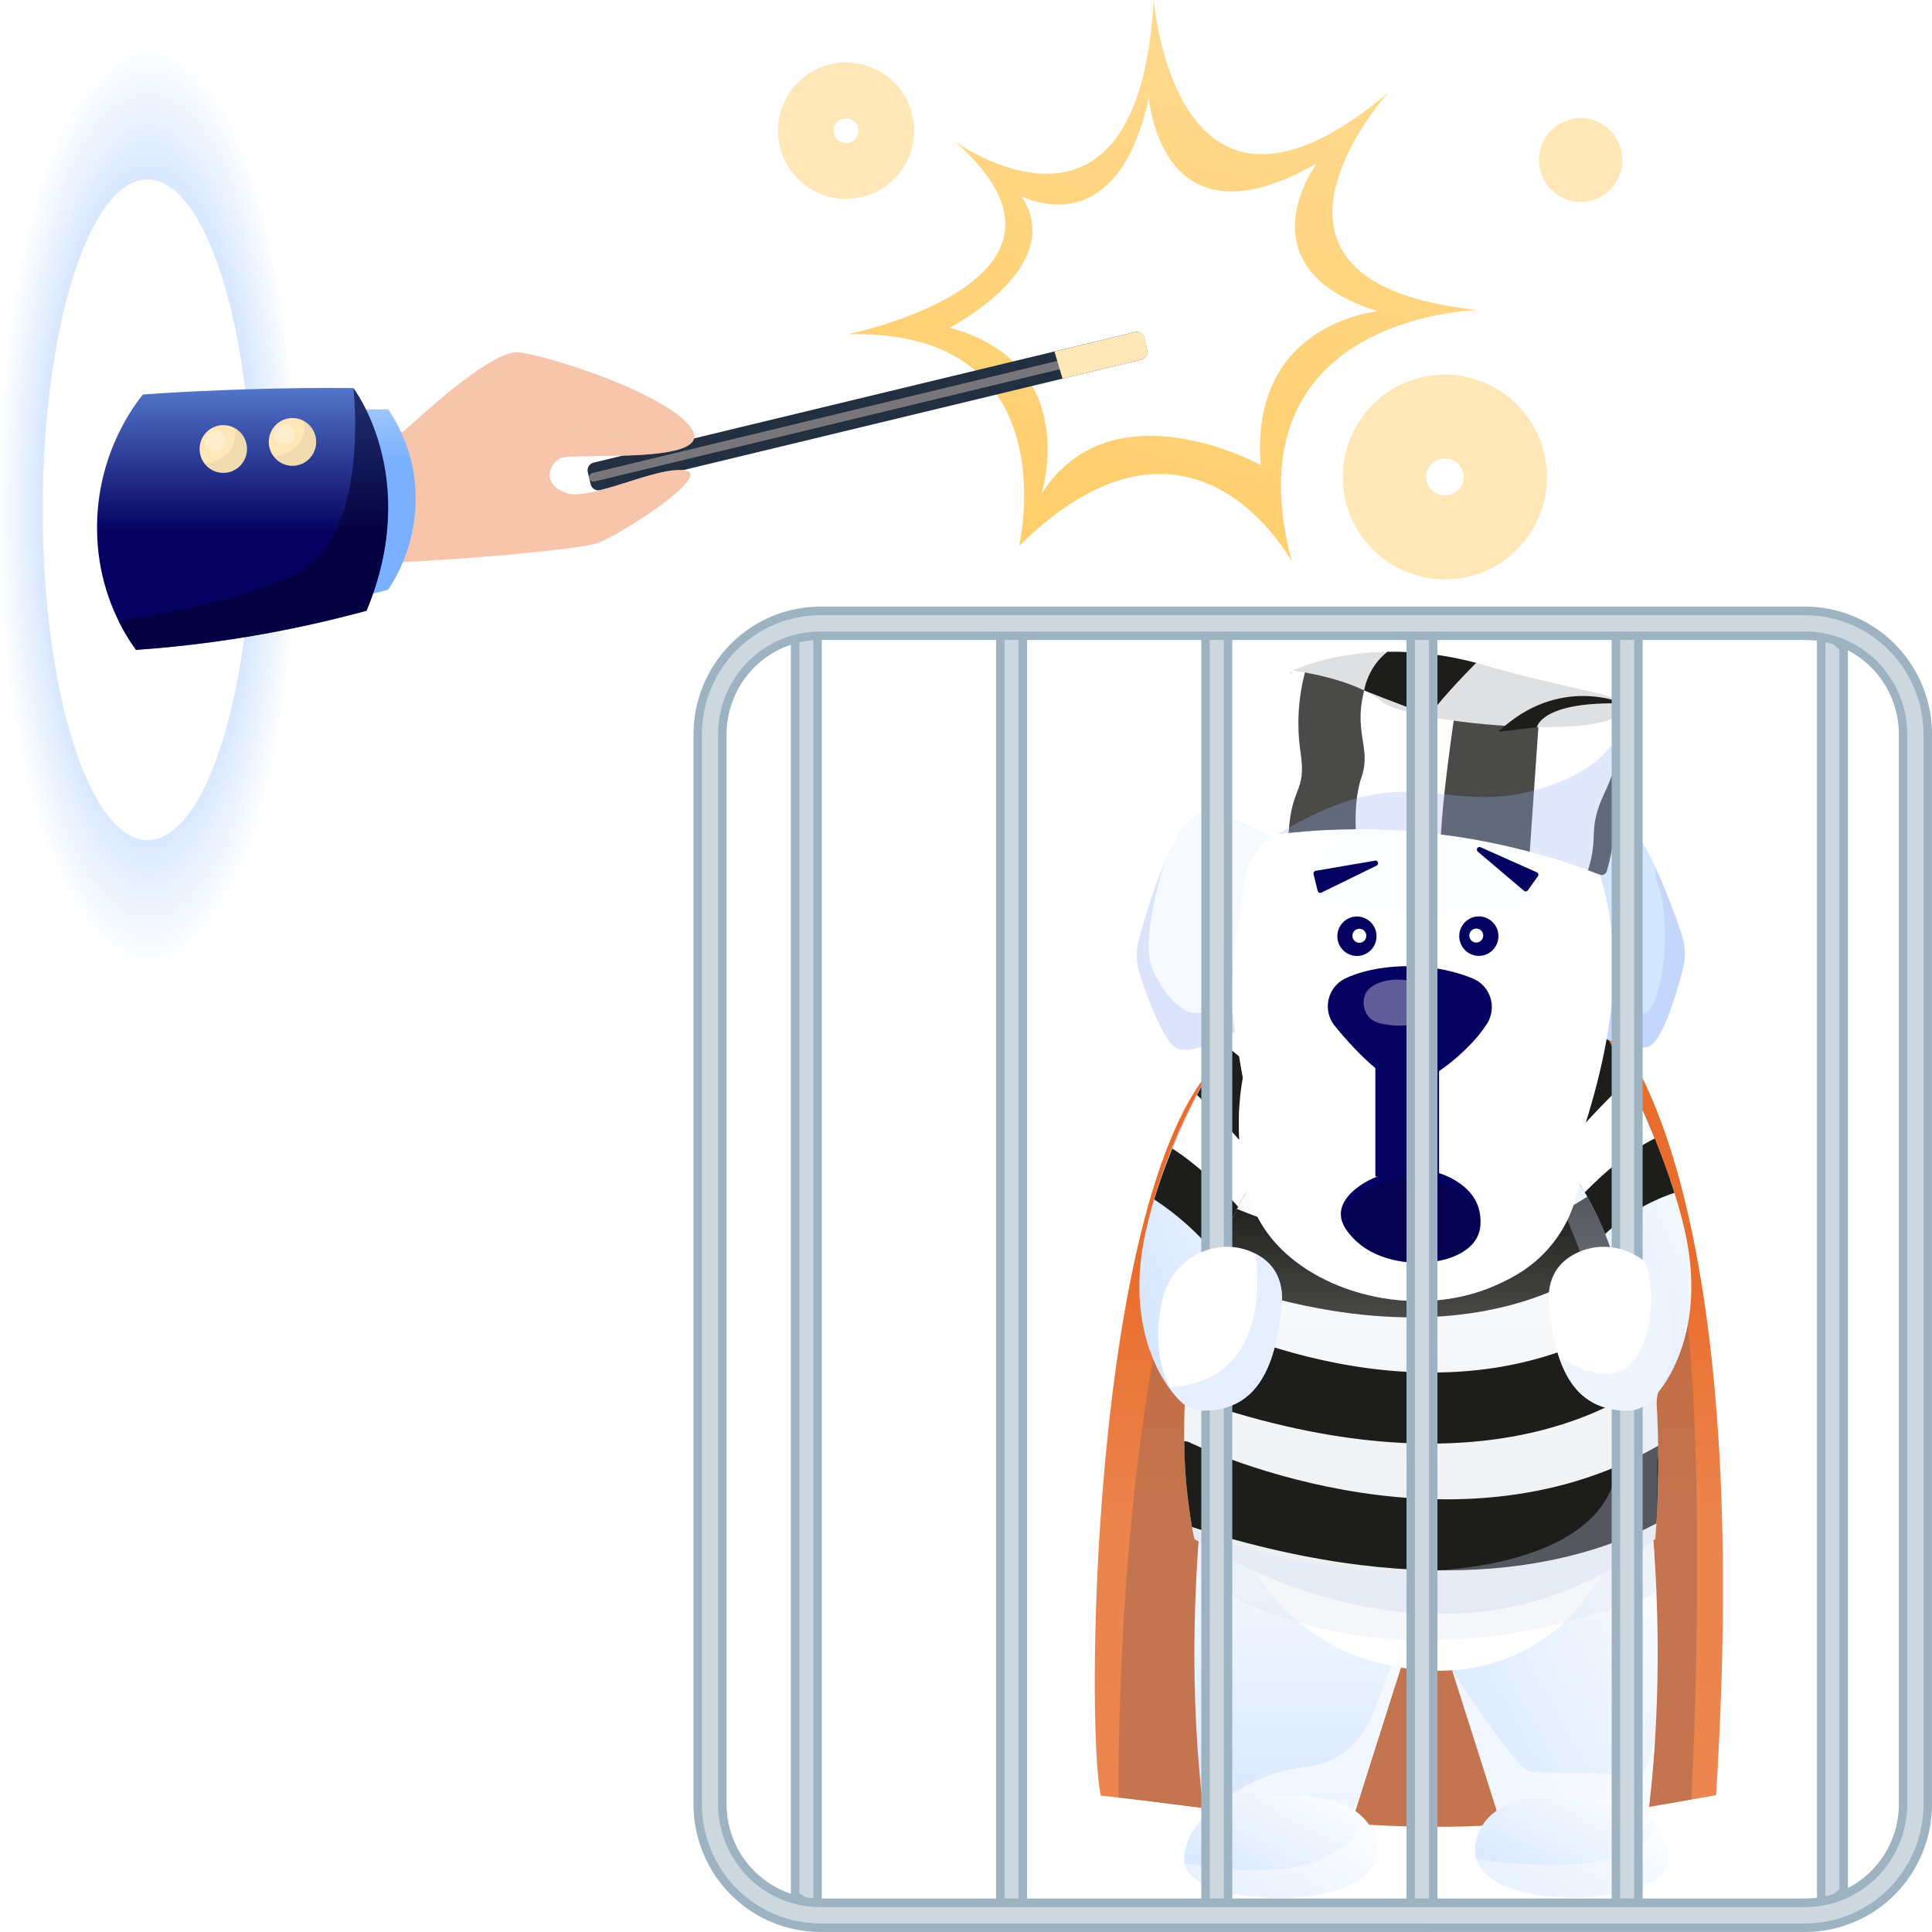 <svg width="192" height="192" viewBox="0 0 192 192" fill="none" xmlns="http://www.w3.org/2000/svg">
<rect x="0" y="0" width="192" height="192" fill="#808080" stroke="none"/>
<g clip-path="url(#clip0)">
<path d="M0 0H192V192H0V0Z" fill="white"/>
<path d="M160.331 102.582C160.331 102.582 174.461 116.398 170.541 178.404C162.975 179.732 157.183 180.852 148.037 181.393C134.54 182.198 119.851 179.533 109.403 178.45C107.78 171.329 108.531 112.901 122.966 103.913C127.359 99.594 136.185 91.038 146.723 92.808C155.62 94.302 160.331 102.582 160.331 102.582Z" fill="url(#paint0_linear)"/>
<g style="mix-blend-mode:multiply" opacity="0.5">
<path d="M168.084 178.839C168.084 178.839 170.546 134.129 165.342 117.404C162.333 107.735 141.932 89.746 126.169 105.512C110.405 121.277 111.166 178.642 111.166 178.642C121.459 179.815 135.289 182.158 148.049 181.394C156.178 180.908 161.656 179.97 168.09 178.834L168.084 178.839Z" fill="#9C6551"/>
</g>
<path d="M120.007 145.01C120.007 145.01 117.06 163.222 120.007 182.982C120.007 182.982 129.316 187.424 133.745 182.982C133.745 182.982 137.872 169.878 141.093 159.882C144.313 149.886 120.007 145.01 120.007 145.01Z" fill="url(#paint1_linear)"/>
<path style="mix-blend-mode:multiply" opacity="0.6" d="M141.093 159.891C141.347 159.127 141.437 158.317 141.355 157.516C139.462 162.318 137.967 166.175 136.966 168.942C136.474 170.305 135.598 172.796 133.252 174.374C131.158 175.781 129.51 175.378 126.69 176.241C124.859 176.802 122.359 177.957 119.676 180.587C119.777 181.385 119.887 182.186 120.005 182.99C120.005 182.99 129.314 187.432 133.744 182.99C133.745 182.99 137.873 169.886 141.093 159.891Z" fill="url(#paint2_linear)"/>
<path d="M117.68 184.964C117.68 181.937 120.096 179.355 123.396 178.852C128.49 178.079 135.346 177.998 136.702 182.767C138.912 190.541 117.687 189.825 117.687 184.963L117.68 184.964Z" fill="url(#paint3_linear)"/>
<path d="M163.429 144.961C163.429 144.961 166.375 163.173 163.429 182.933C163.429 182.933 154.12 187.375 149.691 182.933C149.691 182.933 145.563 169.829 142.343 159.833C139.122 149.837 163.429 144.961 163.429 144.961Z" fill="url(#paint4_linear)"/>
<path style="mix-blend-mode:multiply" opacity="0.6" d="M149.689 182.939C154.119 187.382 163.427 182.939 163.427 182.939C163.951 179.392 164.3 175.895 164.495 172.545C163.806 175.431 163.012 177.724 162.316 177.091C160.647 175.574 153.138 176.581 151.73 175.902C150.323 175.224 144.316 166 144.314 165.998C147.032 174.498 149.689 182.939 149.689 182.939Z" fill="url(#paint5_linear)"/>
<path d="M165.758 184.914C165.758 181.887 163.342 179.304 160.041 178.801C154.947 178.028 148.091 177.947 146.736 182.716C144.525 190.49 165.751 189.774 165.751 184.912L165.758 184.914Z" fill="url(#paint6_linear)"/>
<path d="M122.39 102.66C122.39 102.66 113.622 119.913 120.006 145.009C121.588 151.232 124.772 159.721 133.116 163.846C133.786 164.176 142.138 168.147 150.442 164.526C161.314 159.779 163.577 145.753 164.922 137.366C165.696 132.566 168.524 115.024 157.808 100.809C154.742 96.743 149.823 90.186 141.924 89.734C130.673 89.11 122.39 102.66 122.39 102.66Z" fill="url(#paint7_linear)"/>
<g style="mix-blend-mode:multiply" opacity="0.3">
<path d="M165.342 134.583C150.164 132.273 131.472 132.104 129.126 132.042C127.315 131.995 122.873 132.274 117.941 132.861C118.297 136.962 118.988 141.026 120.007 145.012C120.007 145.012 119.265 149.594 118.899 156.654C125.568 160.98 140.964 167.586 164.618 158.315C164.332 151.255 163.63 146.28 163.466 145.19C164.128 142.367 164.564 139.658 164.934 137.371C165.04 136.683 165.192 135.739 165.342 134.583Z" fill="#DEE2ED"/>
</g>
<path d="M118.697 152.931C118.697 152.931 143.294 169.695 164.495 152.931C164.495 152.931 167.051 127.089 157.198 110.951C147.345 94.813 123.163 111.507 123.163 111.507C123.163 111.507 114.848 134.845 118.697 152.931Z" fill="url(#paint8_linear)"/>
<path d="M120.888 119.241C120.337 121.409 119.759 123.935 119.248 126.688C149.365 137.916 161.949 123.241 161.949 123.241L159.883 117.402C145.1 128.88 127.058 122.14 120.888 119.241Z" fill="url(#paint9_linear)"/>
<path d="M118.58 130.732C118.205 133.316 117.915 136.028 117.775 138.781C145.862 148.802 160.357 140.11 164.459 136.879C164.298 134.914 164.071 132.854 163.761 130.751L163.452 129.951C144.409 143.482 120.424 131.674 118.58 130.732Z" fill="url(#paint10_linear)"/>
<path d="M118.059 143.273L117.688 143.221C117.709 146.083 117.968 148.939 118.462 151.757C143.133 159.622 157.867 154.995 164.608 151.395C164.708 149.813 164.83 147.079 164.783 143.674C143.716 155.892 118.059 143.273 118.059 143.273Z" fill="url(#paint11_linear)"/>
<g style="mix-blend-mode:multiply" opacity="0.3">
<path d="M164.792 144.782C164.792 144.659 164.792 144.534 164.792 144.407C164.792 144.321 164.792 144.231 164.792 144.145C164.792 144.019 164.792 143.892 164.792 143.762C164.792 143.73 164.792 143.702 164.792 143.671C164.76 141.619 164.666 139.321 164.467 136.878C164.467 136.844 164.467 136.809 164.459 136.776C164.423 136.332 164.383 135.883 164.338 135.431L164.326 135.303C164.232 134.343 164.12 133.367 163.991 132.374L163.981 132.293C163.918 131.814 163.85 131.332 163.777 130.848C163.777 130.815 163.768 130.783 163.763 130.75C162.744 124.01 160.797 116.839 157.21 110.955C156.533 109.832 155.719 108.797 154.787 107.877C154.253 109.967 153.951 112.975 153.915 117.108C153.915 117.108 164.333 138.152 160.069 148.083C155.806 158.014 131.66 158.244 118.461 151.757C118.532 152.151 118.607 152.543 118.691 152.933C118.691 152.933 143.289 169.697 164.49 152.933C164.49 152.933 164.544 152.381 164.607 151.395V151.311L164.619 151.121V150.978C164.619 150.912 164.619 150.845 164.631 150.774V150.623C164.631 150.551 164.631 150.481 164.644 150.405C164.656 150.33 164.644 150.296 164.644 150.242C164.644 150.187 164.644 150.087 164.656 150.005C164.656 149.961 164.656 149.913 164.656 149.869C164.67 149.546 164.683 149.2 164.696 148.832C164.696 148.783 164.696 148.734 164.696 148.683C164.696 148.584 164.696 148.482 164.705 148.38C164.705 148.317 164.705 148.254 164.705 148.189C164.705 148.087 164.705 147.981 164.705 147.876C164.705 147.809 164.705 147.742 164.705 147.673C164.705 147.566 164.705 147.457 164.705 147.346C164.705 147.276 164.705 147.208 164.705 147.137C164.705 147.027 164.705 146.914 164.705 146.802C164.705 146.726 164.705 146.652 164.705 146.577C164.705 146.464 164.705 146.35 164.705 146.234C164.705 146.155 164.705 146.077 164.705 145.998C164.705 145.881 164.705 145.764 164.705 145.647C164.705 145.566 164.705 145.483 164.705 145.402C164.705 145.285 164.705 145.164 164.705 145.038C164.763 144.953 164.792 144.867 164.792 144.782Z" fill="#D7E1FA"/>
</g>
<path d="M121.837 103.92C121.837 103.92 116.324 111.479 113.868 122.364C111.412 133.25 116.822 138.724 116.822 138.724L120.796 125.479C121.85 121.965 123.485 118.656 125.631 115.689L129.579 110.24L121.837 103.92Z" fill="url(#paint12_linear)"/>
<path d="M120.987 124.871C122.044 121.584 123.612 118.486 125.633 115.694L129.581 110.245L121.837 103.916C121.837 103.916 117.476 110.069 114.707 119.198C117.077 120.753 119.195 122.667 120.987 124.871Z" fill="url(#paint13_linear)"/>
<path d="M158.922 104.135C158.922 104.135 164.989 111.478 167.444 122.363C169.898 133.248 164.49 138.722 164.49 138.722L160.516 125.48C159.462 121.966 157.827 118.656 155.68 115.69L151.732 110.24L158.922 104.135Z" fill="url(#paint14_linear)"/>
<path d="M151.73 110.24L155.678 115.689C157.233 117.837 158.522 120.168 159.516 122.63C161.497 120.788 163.846 119.393 166.405 118.541C163.602 109.79 159.078 101.914 159.078 101.914L151.73 110.24Z" fill="url(#paint15_linear)"/>
<path d="M161.837 107.25C159.393 109.576 157.078 112.035 154.902 114.618L155.682 115.695C156.333 116.596 156.937 117.53 157.493 118.494C159.471 116.474 161.88 114.417 164.441 113.143C163.559 110.958 162.65 108.953 161.837 107.25Z" fill="url(#paint16_linear)"/>
<path d="M118.958 108.811C118.182 110.305 117.329 112.1 116.502 114.139C118.997 115.742 121.273 117.948 123.042 119.919C123.742 118.558 124.536 117.248 125.418 115.999C123.404 113.479 121.248 111.079 118.958 108.811Z" fill="url(#paint17_linear)"/>
<path d="M129.123 85.253C129.123 85.253 121.448 79.068 118.482 81.294C116.226 82.974 114.1 89.969 113.194 93.309C112.878 94.477 112.91 95.712 113.287 96.86C114.079 99.255 115.579 103.324 116.852 104.131C118.681 105.288 124.841 101.331 124.841 101.331L125.704 90.4C125.777 89.479 126.552 88.86 127.316 89.117L129.123 89.721V85.253Z" fill="url(#paint18_linear)"/>
<g style="mix-blend-mode:multiply" opacity="0.3">
<path d="M125.642 91.211C125.109 90.954 124.77 90.811 124.77 90.811C124.77 90.811 121.63 99.172 119.952 100.361C118.274 101.549 116.077 99.512 114.598 96.514C113.119 93.517 115.805 85.525 115.805 85.525C114.666 88.18 113.724 91.367 113.188 93.313C112.872 94.48 112.904 95.715 113.281 96.864C114.073 99.258 115.573 103.328 116.847 104.135C118.675 105.292 124.835 101.333 124.835 101.333L125.642 91.211Z" fill="#9BB3F2"/>
</g>
<path d="M150.734 85.749C150.734 85.749 158.021 79.109 161.128 81.152C163.473 82.694 166.013 89.559 167.117 92.834C167.501 93.976 167.542 95.208 167.236 96.374C166.589 98.811 165.334 102.97 164.11 103.853C162.355 105.118 155.968 101.541 155.968 101.541L154.45 90.689C154.323 89.773 153.512 89.204 152.765 89.506L150.998 90.22L150.734 85.749Z" fill="url(#paint19_linear)"/>
<g style="mix-blend-mode:multiply" opacity="0.3">
<path d="M164.528 86.231C164.466 86.764 164.539 87.304 164.739 87.802C166.231 91.845 165.262 100.025 163.415 100.704C161.567 101.382 159.083 97.539 159.083 97.539L157.199 102.186C159.146 103.151 162.836 104.77 164.106 103.854C165.327 102.975 166.585 98.812 167.232 96.376C167.539 95.209 167.497 93.978 167.113 92.835C166.365 90.59 165.502 88.385 164.528 86.231Z" fill="#9BB3F2"/>
</g>
<path d="M126.279 83.132C130.597 79.792 144.152 73.595 157.011 83.712C157.741 84.287 158.301 85.052 158.629 85.925C159.502 88.244 160.943 93.416 160.058 100.632C158.837 110.63 153.398 124.936 148.979 126.603C144.56 128.269 135.23 128.795 130.312 125.224C125.395 121.654 122.947 104.038 122.462 100.467C122.113 97.89 123.16 90.974 123.772 87.326C124.053 85.66 124.948 84.161 126.279 83.132Z" fill="url(#paint20_linear)"/>
<g style="mix-blend-mode:screen" opacity="0.3">
<path d="M133.005 81.819C137.078 80.112 143.227 78.841 149.926 82.058C154.422 84.219 157.1 89.044 156.339 94.012C156.165 95.155 155.837 96.095 155.268 96.524C153.175 98.106 131.182 97.755 128.587 96.192C127.017 95.241 125.824 92.451 126.267 90.134C126.622 88.295 127.422 86.573 128.598 85.123C129.774 83.671 131.287 82.537 133.005 81.819Z" fill="#FAFCFF"/>
</g>
<g style="mix-blend-mode:screen" opacity="0.5">
<path d="M135.196 81.297C138.195 80.264 142.72 79.496 147.648 81.442C150.963 82.749 152.929 85.661 152.369 88.67C152.24 89.361 151.999 89.931 151.581 90.191C150.033 91.149 133.851 90.94 131.941 89.989C130.784 89.414 129.907 87.725 130.233 86.323C130.76 84.064 132.633 82.18 135.196 81.297Z" fill="#FAFCFF"/>
</g>
<path style="mix-blend-mode:multiply" opacity="0.6" d="M153.394 112.907C147.051 115.811 116.096 124.807 126.279 83.133C124.947 84.163 124.051 85.664 123.772 87.333C123.158 90.984 122.108 97.898 122.462 100.473C122.952 104.044 125.408 121.66 130.312 125.23C135.216 128.801 144.553 128.275 148.979 126.609C153.404 124.942 158.832 110.636 160.058 100.638C160.944 93.431 159.501 88.252 158.629 85.931C158.629 85.926 159.735 110.01 153.394 112.907Z" fill="url(#paint21_linear)"/>
<path d="M146.343 96.591C141.725 96.387 137.098 96.609 132.521 97.255C130.455 97.552 129.356 98.159 128.041 99.122C122.697 103.039 123.06 111.184 123.156 113.263C123.252 115.343 123.496 119.592 126.471 123.19C127.103 123.94 127.809 124.621 128.58 125.224C133.639 129.229 142.187 130.816 149.097 127.522C150.273 126.961 152.222 126.008 153.982 123.957C156.705 120.793 157.122 117.164 157.351 114.791C157.556 112.72 158.572 102.568 152.169 98.34C149.976 96.89 147.665 96.631 146.343 96.591Z" fill="url(#paint22_linear)"/>
<path d="M133.658 97.255C136.406 95.918 141.655 95.331 146.332 97.227C146.748 97.394 147.123 97.65 147.43 97.979C147.737 98.307 147.968 98.7 148.107 99.128C148.246 99.557 148.29 100.011 148.235 100.459C148.181 100.907 148.029 101.337 147.791 101.719C146.231 104.192 142.85 106.901 140.762 107.696C138.557 108.541 134.934 104.743 132.647 101.951C132.355 101.594 132.148 101.175 132.04 100.726C131.932 100.276 131.927 99.808 132.024 99.356C132.122 98.904 132.319 98.481 132.602 98.117C132.885 97.753 133.246 97.459 133.658 97.255Z" fill="#050160"/>
<path d="M139.848 104.348V116.922" stroke="#050160" stroke-width="6.33" stroke-miterlimit="10"/>
<path d="M134.496 123.052C134.045 122.57 133.156 121.615 133.26 120.448C133.499 117.762 138.897 115.23 142.981 116.568C143.447 116.721 146.257 117.641 146.96 120.109C147.046 120.409 147.412 121.824 146.735 123.052C145.045 126.121 137.679 126.469 134.496 123.052Z" fill="#050160"/>
<g style="mix-blend-mode:multiply" opacity="0.6">
<path d="M142.981 117.476C139.03 116.182 133.849 118.51 133.301 121.096C133.475 121.966 134.133 122.664 134.496 123.054C137.68 126.47 145.045 126.124 146.737 123.054C146.942 122.673 147.07 122.255 147.112 121.824C147.085 121.552 147.034 121.283 146.96 121.02C146.257 118.549 143.447 117.627 142.981 117.476Z" fill="#040148"/>
</g>
<path d="M151.452 88.529L146.869 84.639C146.819 84.599 146.786 84.541 146.775 84.478C146.764 84.415 146.777 84.349 146.811 84.295C146.845 84.24 146.897 84.2 146.959 84.182C147.02 84.164 147.086 84.17 147.143 84.197L152.726 86.69C152.761 86.706 152.793 86.729 152.818 86.759C152.844 86.789 152.862 86.824 152.872 86.861C152.883 86.899 152.884 86.939 152.877 86.977C152.87 87.016 152.855 87.052 152.832 87.084L151.831 88.481C151.81 88.511 151.783 88.535 151.752 88.554C151.722 88.572 151.687 88.584 151.652 88.589C151.616 88.593 151.58 88.59 151.546 88.58C151.511 88.57 151.48 88.552 151.452 88.529Z" fill="#050160"/>
<path d="M130.746 86.542L136.652 85.529C136.714 85.519 136.778 85.531 136.831 85.563C136.885 85.596 136.925 85.647 136.944 85.707C136.963 85.767 136.96 85.833 136.935 85.891C136.911 85.949 136.866 85.996 136.809 86.023L131.314 88.709C131.279 88.726 131.241 88.735 131.202 88.736C131.163 88.736 131.124 88.727 131.089 88.71C131.054 88.693 131.023 88.668 130.999 88.638C130.974 88.607 130.957 88.572 130.948 88.534L130.536 86.86C130.528 86.825 130.527 86.789 130.533 86.754C130.54 86.719 130.553 86.685 130.573 86.655C130.592 86.625 130.618 86.6 130.647 86.58C130.677 86.561 130.711 86.548 130.746 86.542Z" fill="#050160"/>
<path d="M148.398 94.362C149.126 93.565 149.075 92.324 148.284 91.59C147.493 90.856 146.262 90.908 145.533 91.705C144.805 92.502 144.856 93.743 145.647 94.477C146.438 95.211 147.67 95.16 148.398 94.362Z" fill="#050160"/>
<path d="M147.386 93.117C147.464 92.741 147.225 92.372 146.851 92.293C146.478 92.215 146.112 92.456 146.034 92.832C145.956 93.209 146.195 93.577 146.569 93.656C146.942 93.735 147.308 93.493 147.386 93.117Z" fill="white"/>
<path d="M136.169 94.486C136.96 93.752 137.011 92.511 136.283 91.714C135.555 90.917 134.323 90.865 133.532 91.599C132.741 92.333 132.69 93.574 133.418 94.371C134.146 95.168 135.378 95.22 136.169 94.486Z" fill="#050160"/>
<path d="M135.232 93.677C135.606 93.599 135.845 93.23 135.767 92.854C135.689 92.477 135.323 92.236 134.95 92.315C134.576 92.393 134.337 92.762 134.415 93.138C134.493 93.515 134.859 93.756 135.232 93.677Z" fill="white"/>
<path style="mix-blend-mode:multiply" opacity="0.6" d="M153.98 123.957C156.704 120.793 157.121 117.165 157.349 114.792C157.571 112.747 157.587 110.686 157.398 108.639C157.398 108.639 154.781 122.12 146.72 124.734C138.997 127.238 128.601 125.306 123.169 109.968C123.106 111.065 123.103 112.166 123.16 113.264C123.252 115.336 123.5 119.592 126.475 123.191C127.105 123.94 127.811 124.622 128.58 125.225C133.639 129.23 142.187 130.817 149.098 127.523C150.272 126.964 152.22 126.007 153.98 123.957Z" fill="url(#paint23_linear)"/>
<g style="mix-blend-mode:screen" opacity="0.6">
<path d="M135.922 100.931C135.698 100.617 135.56 100.249 135.522 99.865C135.484 99.48 135.548 99.093 135.706 98.74C136.587 97.016 140.749 96.824 141.783 98.565C142.183 99.233 142.106 100.17 141.724 100.803C140.883 102.209 138.666 101.933 138.05 101.857C137.328 101.762 136.452 101.655 135.922 100.931Z" fill="#9B99BF"/>
</g>
<g opacity="0.45">
<path d="M165.757 184.915C165.751 183.611 165.307 182.348 164.496 181.332C164.496 181.332 163.549 187.184 146.723 184.769C148.499 190.31 165.757 189.294 165.757 184.915Z" fill="url(#paint24_linear)" style="mix-blend-mode:multiply"/>
</g>
<g opacity="0.45">
<path d="M136.701 182.768C136.477 181.972 136.057 181.246 135.479 180.658C135.354 180.871 135.225 181.096 135.089 181.335C135.089 181.335 133.615 187.936 117.684 185.181C118.305 189.845 138.872 190.427 136.701 182.768Z" fill="url(#paint25_linear)" style="mix-blend-mode:multiply"/>
</g>
<path d="M160.561 78.717C160.561 78.717 162.073 73.619 161.94 71.183C161.808 68.746 158.68 69.295 147.396 66.06C136.113 62.825 128.47 66.626 128.47 66.626C125.719 68.576 127.488 74.537 127.488 74.537C126.461 77.028 126.078 79.742 126.375 82.423C126.394 82.566 126.47 82.696 126.584 82.783C126.698 82.87 126.842 82.909 126.984 82.889C137.81 81.563 148.793 82.944 158.964 86.909C159.033 86.938 159.107 86.951 159.181 86.95C159.255 86.948 159.328 86.931 159.395 86.899C159.462 86.868 159.522 86.822 159.571 86.766C159.62 86.71 159.657 86.645 159.68 86.574C160.403 84.018 160.701 81.359 160.562 78.705L160.561 78.717Z" fill="url(#paint26_linear)"/>
<path d="M135.306 77.226C136.366 74.19 134.29 72.752 135.758 67.949C137.225 63.146 129.746 66.601 129.746 66.601C129.014 69.258 128.844 72.04 129.247 74.768C129.852 78.811 128.345 77.989 128.062 82.777C130.278 82.542 132.504 82.419 134.732 82.41C134.674 80.854 134.747 78.827 135.306 77.226Z" fill="url(#paint27_linear)"/>
<path d="M152.026 84.648L153.073 69.542L144.856 69.098C144.856 69.098 143.518 77.325 143.195 82.926C146.174 83.298 149.124 83.874 152.026 84.648Z" fill="url(#paint28_linear)"/>
<path d="M161.94 71.181C161.94 70.938 161.886 70.698 161.782 70.479C161.678 70.26 161.526 70.067 161.339 69.914C161.339 69.914 161.687 74.103 159.482 78.744C157.712 82.464 158.928 82.963 157.816 86.479C158.211 86.625 158.594 86.769 158.964 86.913C159.033 86.942 159.107 86.955 159.181 86.954C159.255 86.952 159.328 86.935 159.395 86.903C159.462 86.872 159.522 86.826 159.571 86.77C159.62 86.714 159.657 86.649 159.68 86.578C160.403 84.022 160.701 81.363 160.562 78.709C160.562 78.709 162.075 73.62 161.94 71.181Z" fill="url(#paint29_linear)"/>
<path d="M128.469 66.633C128.38 66.696 128.294 66.765 128.213 66.838C128.269 67.308 128.469 66.633 128.469 66.633Z" fill="#DEE0E1"/>
<path d="M161.339 69.915C159.991 68.801 156.148 68.572 147.397 66.069C136.113 62.841 128.471 66.635 128.471 66.635C128.471 66.635 134.547 67.387 137.3 69.709C140.053 72.032 162.546 73.958 161.339 69.915Z" fill="#DEE0E1"/>
<path d="M135.57 68.615C137.489 69.395 142.058 71.099 142.058 71.099C143.323 69.255 146.699 65.876 146.699 65.876C143.824 65.104 140.858 64.732 137.884 64.77C136.68 65.731 135.859 67.095 135.57 68.615Z" fill="#1D1D1B"/>
<path d="M161.338 69.914C161.338 69.914 154.948 66.987 148.896 72.727L152.734 72.265C152.734 72.265 153.165 69.659 161.338 69.914Z" fill="#1D1D1B"/>
<g style="mix-blend-mode:multiply" opacity="0.3">
<path d="M159.678 86.585C160.402 84.029 160.7 81.37 160.561 78.716C160.561 78.716 162.074 73.618 161.941 71.181C161.941 70.938 161.887 70.698 161.783 70.479C161.679 70.26 161.527 70.067 161.339 69.914C161.339 69.914 162.443 75.638 152.884 78.437C143.324 81.235 140.063 74.949 126.984 82.9C137.81 81.574 148.794 82.955 158.965 86.921C159.033 86.948 159.107 86.962 159.181 86.96C159.255 86.958 159.327 86.941 159.394 86.909C159.461 86.878 159.521 86.833 159.57 86.777C159.619 86.721 159.656 86.656 159.678 86.585Z" fill="#9BB3F2"/>
</g>
<path d="M78.596 188.574C79.544 189.287 80.578 189.878 81.673 190.332V60.322C80.578 60.776 79.544 61.367 78.596 62.08V188.574Z" fill="#9EB3C1"/>
<g style="mix-blend-mode:screen" opacity="0.5">
<path d="M80.833 189.002C80.351 188.743 79.885 188.455 79.438 188.139V62.521C79.885 62.206 80.351 61.918 80.833 61.658V189.002Z" fill="#FAFCFF"/>
</g>
<path d="M102.066 61.947H98.988V190.339H102.066V61.947Z" fill="#9EB3C1"/>
<g style="mix-blend-mode:screen" opacity="0.5">
<path d="M101.225 189.492L101.225 62.797H99.831L99.831 189.492H101.225Z" fill="#FAFCFF"/>
</g>
<path d="M122.46 61.947H119.383V190.339H122.46V61.947Z" fill="#9EB3C1"/>
<g style="mix-blend-mode:screen" opacity="0.5">
<path d="M121.617 189.492L121.617 62.797H120.223L120.223 189.492H121.617Z" fill="#FAFCFF"/>
</g>
<path d="M142.853 61.947H139.775V190.339H142.853V61.947Z" fill="#9EB3C1"/>
<g style="mix-blend-mode:screen" opacity="0.5">
<path d="M142.012 189.492V62.797H140.618V189.492H142.012Z" fill="#FAFCFF"/>
</g>
<path d="M163.245 61.947H160.168V190.339H163.245V61.947Z" fill="#9EB3C1"/>
<g style="mix-blend-mode:screen" opacity="0.5">
<path d="M162.404 189.493V62.797H161.01V189.493H162.404Z" fill="#FAFCFF"/>
</g>
<path d="M180.566 190.348C181.68 189.737 182.714 188.988 183.644 188.119V64.183C182.715 63.311 181.681 62.56 180.566 61.947V190.348Z" fill="#9EB3C1"/>
<g style="mix-blend-mode:screen" opacity="0.5">
<path d="M181.404 63.459C181.891 63.796 182.357 64.162 182.8 64.554V187.73C182.357 188.123 181.891 188.489 181.404 188.826V63.459Z" fill="#FAFCFF"/>
</g>
<path d="M179.403 191.998H81.51C78.171 191.993 74.97 190.654 72.609 188.275C70.248 185.896 68.92 182.67 68.916 179.306V72.979C68.92 69.614 70.248 66.387 72.61 64.007C74.971 61.627 78.173 60.289 81.513 60.285H179.407C182.747 60.289 185.949 61.627 188.31 64.007C190.672 66.387 192 69.614 192.004 72.979V179.304C192 182.67 190.672 185.897 188.309 188.277C185.947 190.657 182.744 191.995 179.403 191.998ZM81.51 63.599C79.044 63.602 76.679 64.59 74.935 66.347C73.192 68.105 72.211 70.487 72.208 72.972V179.297C72.211 181.782 73.192 184.164 74.935 185.922C76.679 187.679 79.044 188.667 81.51 188.67H179.403C181.87 188.667 184.234 187.679 185.978 185.922C187.722 184.164 188.702 181.782 188.705 179.297V72.979C188.704 70.493 187.724 68.109 185.98 66.35C184.236 64.591 181.871 63.602 179.403 63.599H81.51Z" fill="#9EB3C1"/>
<g style="mix-blend-mode:screen" opacity="0.5">
<path d="M81.51 191.152C78.394 191.148 75.406 189.899 73.203 187.678C70.999 185.458 69.76 182.447 69.756 179.306V72.98C69.76 69.841 71.001 66.831 73.204 64.611C75.407 62.391 78.395 61.142 81.51 61.139H179.404C182.52 61.142 185.508 62.392 187.712 64.612C189.915 66.833 191.155 69.843 191.159 72.984V179.308C191.155 182.449 189.915 185.459 187.712 187.68C185.508 189.9 182.52 191.15 179.404 191.153L81.51 191.152ZM81.51 62.76C78.82 62.761 76.24 63.838 74.337 65.754C72.434 67.67 71.363 70.269 71.359 72.98V179.305C71.362 182.015 72.432 184.613 74.334 186.529C76.236 188.446 78.814 189.524 81.504 189.527H179.397C182.087 189.524 184.665 188.446 186.567 186.529C188.468 184.613 189.538 182.015 189.541 179.305V72.98C189.538 70.27 188.468 67.672 186.567 65.755C184.665 63.839 182.087 62.761 179.397 62.758L81.51 62.76Z" fill="#FAFCFF"/>
</g>
<path d="M115.575 128.944C116.595 124.924 121.04 122.714 124.725 124.569C126.396 125.411 127.648 126.977 127.371 129.843C126.635 137.463 123.934 140.185 119.521 140.185C116.143 140.176 114.132 134.621 115.575 128.944Z" fill="url(#paint30_linear)"/>
<path d="M165.737 128.944C164.717 124.924 160.272 122.714 156.587 124.569C154.916 125.411 153.664 126.977 153.941 129.843C154.677 137.463 157.378 140.185 161.791 140.185C165.169 140.176 167.18 134.621 165.737 128.944Z" fill="url(#paint31_linear)"/>
<g style="mix-blend-mode:multiply" opacity="0.6">
<path d="M124.725 124.57C124.725 124.57 127.099 137.198 116.264 137.867C117.043 139.291 118.17 140.176 119.515 140.176C123.934 140.176 126.635 137.454 127.366 129.834C127.648 126.977 126.398 125.411 124.725 124.57Z" fill="#D3E5FF"/>
</g>
<g style="mix-blend-mode:multiply" opacity="0.6">
<g style="mix-blend-mode:multiply" opacity="0.6">
<path d="M154.902 134.795L154.915 134.804L154.902 134.795Z" fill="#D3E5FF"/>
</g>
<g style="mix-blend-mode:multiply" opacity="0.6">
<path d="M165.737 128.943C165.358 127.449 164.478 126.131 163.246 125.215C164.764 127.5 164.256 133.802 161.707 135.838C159.244 137.807 155.183 134.993 154.916 134.804C154.972 134.848 155.176 135.037 155.159 135.508C156.488 138.865 158.728 140.182 161.798 140.182C165.169 140.175 167.18 134.62 165.737 128.943Z" fill="#D3E5FF"/>
</g>
</g>
<path d="M146.883 30.814C120.772 28.14 137.985 9.191 137.985 9.191C116.5 27.298 114.677 -0.478 114.649 0.014C113.119 27.377 94.81 13.992 94.81 13.992C110.731 27.834 84.258 33.217 84.258 33.217C106.314 32.658 101.283 54.247 101.283 54.247C118.485 37.288 128.384 55.829 128.384 55.829C121.85 31.253 146.883 30.814 146.883 30.814ZM125.289 46.213C125.289 46.213 110.501 38.062 103.498 49.087C103.498 49.087 107.65 36.182 94.359 32.563C94.359 32.563 106.167 26.57 101.527 19.503C101.527 19.503 110.911 24.547 114.154 9.794C114.225 9.467 115.083 25.264 130.859 16.24C130.859 16.24 123.105 26.612 136.907 30.935C136.906 30.94 124.141 32.074 125.289 46.213Z" fill="url(#paint32_linear)"/>
<path d="M114.009 34.79L113.723 33.583C113.622 33.16 113.201 32.9 112.783 33.001L58.99 45.975C58.571 46.076 58.313 46.5 58.413 46.922L58.7 48.129C58.8 48.551 59.221 48.812 59.64 48.711L113.432 35.737C113.851 35.636 114.109 35.212 114.009 34.79Z" fill="#222F40"/>
<g style="mix-blend-mode:screen" opacity="0.4">
<path d="M113.546 34.713C113.778 34.657 113.922 34.422 113.866 34.189C113.811 33.955 113.577 33.811 113.345 33.867L58.877 47.004C58.645 47.06 58.501 47.295 58.557 47.528C58.612 47.762 58.846 47.906 59.078 47.85L113.546 34.713Z" fill="#FBE2D5"/>
</g>
<path d="M34.619 45.054C34.619 45.054 39.345 43.435 40.166 42.806C40.988 42.176 48.715 34.745 51.525 35.023C54.335 35.301 66.659 39.197 68.783 42.706C70.908 46.214 56.943 44.942 55.721 45.518C54.498 46.095 53.84 48.109 56.244 48.983C58.648 49.857 65.273 46.267 68.084 46.747C70.894 47.227 61.671 53.134 59.433 53.955C57.195 54.776 39.53 56.143 34.343 56.006C29.157 55.869 34.619 45.054 34.619 45.054Z" fill="url(#paint33_linear)"/>
<path style="mix-blend-mode:multiply" opacity="0.6" d="M37.516 46.288C37.516 46.288 49.012 36.628 51.198 36.352C53.384 36.076 64.053 39.24 64.053 39.24C59.559 37.011 53.412 35.197 51.526 35.021C48.712 34.743 40.989 42.174 40.167 42.804C39.564 43.266 36.863 44.259 35.457 44.757C36.856 45.863 37.516 46.288 37.516 46.288Z" fill="url(#paint34_linear)"/>
<path d="M14.664 96.841C22.763 96.841 29.329 76.165 29.329 50.66C29.329 25.155 22.763 4.479 14.664 4.479C6.565 4.479 0 25.155 0 50.66C0 76.165 6.565 96.841 14.664 96.841Z" fill="url(#paint35_radial)"/>
<path d="M14.664 83.488C20.421 83.488 25.087 68.79 25.087 50.66C25.087 32.53 20.421 17.832 14.664 17.832C8.907 17.832 4.24 32.53 4.24 50.66C4.24 68.79 8.907 83.488 14.664 83.488Z" fill="url(#paint36_radial)"/>
<path d="M35.826 40.685H38.573C40.089 42.892 41.011 45.456 41.249 48.129C41.566 51.827 40.623 55.523 38.573 58.608L33.73 59.821L35.826 40.685Z" fill="url(#paint37_linear)"/>
<path d="M14.209 39.2C17.554 38.966 20.991 38.795 24.519 38.689C28.144 38.572 31.677 38.531 35.117 38.568C35.117 38.568 41.929 47.419 36.425 60.697C33.809 61.409 31.049 62.064 28.165 62.63C23.325 63.587 18.431 64.239 13.511 64.584C11.191 61.35 9.857 57.505 9.673 53.519C9.255 45.385 13.544 40.007 14.209 39.2Z" fill="url(#paint38_linear)"/>
<g style="mix-blend-mode:multiply" opacity="0.6">
<path d="M30.867 56.023C27.294 58.877 18.177 60.707 11.77 61.686C12.263 62.704 12.847 63.675 13.514 64.588C18.434 64.244 23.328 63.592 28.168 62.635C31.052 62.066 33.806 61.404 36.428 60.701C41.932 47.424 35.12 38.572 35.12 38.572C35.12 38.572 36.624 51.426 30.867 56.023Z" fill="#030130"/>
</g>
<path d="M29.064 46.288C30.364 46.288 31.418 45.226 31.418 43.916C31.418 42.607 30.364 41.545 29.064 41.545C27.765 41.545 26.711 42.607 26.711 43.916C26.711 45.226 27.765 46.288 29.064 46.288Z" fill="url(#paint39_linear)"/>
<g style="mix-blend-mode:multiply" opacity="0.3">
<path d="M30.202 41.838C30.392 42.926 30.239 44.789 27.236 45.41C27.455 45.681 27.731 45.9 28.044 46.05C28.357 46.201 28.699 46.281 29.045 46.283C29.392 46.285 29.735 46.21 30.05 46.063C30.364 45.916 30.643 45.701 30.865 45.433C31.088 45.165 31.249 44.851 31.337 44.513C31.425 44.175 31.438 43.822 31.374 43.478C31.311 43.135 31.173 42.809 30.97 42.526C30.767 42.242 30.505 42.007 30.202 41.838Z" fill="#CBBD99"/>
</g>
<g style="mix-blend-mode:screen" opacity="0.3">
<path d="M28.252 44.142C28.812 44.142 29.265 43.685 29.265 43.121C29.265 42.557 28.812 42.1 28.252 42.1C27.692 42.1 27.238 42.557 27.238 43.121C27.238 43.685 27.692 44.142 28.252 44.142Z" fill="white"/>
</g>
<path d="M22.189 46.991C23.489 46.991 24.543 45.929 24.543 44.62C24.543 43.31 23.489 42.248 22.189 42.248C20.89 42.248 19.836 43.31 19.836 44.62C19.836 45.929 20.89 46.991 22.189 46.991Z" fill="url(#paint40_linear)"/>
<g style="mix-blend-mode:multiply" opacity="0.3">
<path d="M23.327 42.541C23.517 43.629 23.364 45.493 20.361 46.113C20.58 46.384 20.856 46.603 21.169 46.754C21.482 46.905 21.824 46.984 22.17 46.986C22.517 46.988 22.86 46.913 23.175 46.767C23.489 46.62 23.768 46.404 23.99 46.136C24.213 45.868 24.374 45.554 24.462 45.216C24.55 44.878 24.562 44.525 24.499 44.181C24.436 43.838 24.298 43.513 24.095 43.229C23.892 42.946 23.63 42.711 23.327 42.541Z" fill="#CBBD99"/>
</g>
<g style="mix-blend-mode:screen" opacity="0.3">
<path d="M21.377 44.846C21.937 44.846 22.39 44.388 22.39 43.824C22.39 43.26 21.937 42.803 21.377 42.803C20.817 42.803 20.363 43.26 20.363 43.824C20.363 44.388 20.817 44.846 21.377 44.846Z" fill="white"/>
</g>
<path d="M105.593 37.629L113.444 35.737C113.544 35.713 113.638 35.67 113.721 35.609C113.804 35.549 113.874 35.472 113.927 35.384C113.981 35.296 114.017 35.198 114.033 35.096C114.049 34.994 114.045 34.89 114.021 34.79L113.735 33.582C113.711 33.482 113.668 33.387 113.608 33.303C113.548 33.22 113.472 33.149 113.385 33.095C113.297 33.041 113.2 33.005 113.099 32.988C112.998 32.972 112.895 32.976 112.795 33L104.791 34.934L105.593 37.629Z" fill="url(#paint41_linear)"/>
<path style="mix-blend-mode:multiply" opacity="0.6" d="M68.783 42.703C68.413 42.091 67.736 41.472 66.848 40.855C66.848 40.855 69.409 42.983 66.568 43.774C65.761 43.991 64.914 44.008 64.099 43.823C61.62 43.281 58.641 42.68 58.114 42.801C57.184 43.014 53.477 44.167 54.625 46.989C54.672 46.672 54.796 46.373 54.986 46.116C55.176 45.859 55.426 45.654 55.713 45.518C56.141 45.315 58.121 45.342 60.423 45.307H60.551C61.002 45.307 61.465 45.291 61.929 45.277H61.946H62.163H62.178H62.403C62.874 45.259 63.344 45.238 63.799 45.208L64.024 45.192L64.249 45.176C64.772 45.136 65.284 45.085 65.76 45.018H65.769L65.964 44.99C66.364 44.93 66.737 44.858 67.075 44.776L67.231 44.735H67.243L67.391 44.693H67.403L67.553 44.646C68.771 44.236 69.352 43.64 68.783 42.703Z" fill="url(#paint42_linear)"/>
<path d="M143.591 51.579C145.878 51.579 147.732 49.711 147.732 47.406C147.732 45.101 145.878 43.232 143.591 43.232C141.303 43.232 139.449 45.101 139.449 47.406C139.449 49.711 141.303 51.579 143.591 51.579Z" stroke="url(#paint43_linear)" stroke-width="12.02" stroke-miterlimit="10"/>
<path d="M84.076 15.769C85.6 15.769 86.836 14.524 86.836 12.988C86.836 11.452 85.6 10.207 84.076 10.207C82.552 10.207 81.316 11.452 81.316 12.988C81.316 14.524 82.552 15.769 84.076 15.769Z" stroke="url(#paint44_linear)" stroke-width="8.01" stroke-miterlimit="10"/>
<path d="M157.085 20.081C159.372 20.081 161.226 18.213 161.226 15.908C161.226 13.603 159.372 11.734 157.085 11.734C154.798 11.734 152.943 13.603 152.943 15.908C152.943 18.213 154.798 20.081 157.085 20.081Z" fill="url(#paint45_linear)"/>
</g>
<defs>
<linearGradient id="paint0_linear" x1="140.017" y1="221.655" x2="140.017" y2="125.933" gradientUnits="userSpaceOnUse">
<stop stop-color="#F6C5AB"/>
<stop offset="0.01" stop-color="#F5BFA3"/>
<stop offset="0.07" stop-color="#F2AD88"/>
<stop offset="0.13" stop-color="#F09E72"/>
<stop offset="0.2" stop-color="#EE9261"/>
<stop offset="0.28" stop-color="#ED8A56"/>
<stop offset="0.4" stop-color="#EC854F"/>
<stop offset="0.74" stop-color="#EC844D"/>
<stop offset="1" stop-color="#E96D2C"/>
</linearGradient>
<linearGradient id="paint1_linear" x1="130.043" y1="146.365" x2="130.043" y2="182.602" gradientUnits="userSpaceOnUse">
<stop stop-color="white"/>
<stop offset="1" stop-color="#D5E6FF"/>
</linearGradient>
<linearGradient id="paint2_linear" x1="17116.5" y1="27477.7" x2="19818.2" y2="27477.7" gradientUnits="userSpaceOnUse">
<stop stop-color="white"/>
<stop offset="1" stop-color="#D5E6FF"/>
</linearGradient>
<linearGradient id="paint3_linear" x1="135.988" y1="178.554" x2="128.505" y2="192.446" gradientUnits="userSpaceOnUse">
<stop stop-color="white"/>
<stop offset="1" stop-color="#D5E6FF"/>
</linearGradient>
<linearGradient id="paint4_linear" x1="163.703" y1="145.35" x2="133.712" y2="162.106" gradientUnits="userSpaceOnUse">
<stop stop-color="white"/>
<stop offset="1" stop-color="#D5E6FF"/>
</linearGradient>
<linearGradient id="paint5_linear" x1="18795.4" y1="19446.6" x2="21129.7" y2="19446.6" gradientUnits="userSpaceOnUse">
<stop stop-color="white"/>
<stop offset="1" stop-color="#D5E6FF"/>
</linearGradient>
<linearGradient id="paint6_linear" x1="164.882" y1="178.503" x2="157.399" y2="192.395" gradientUnits="userSpaceOnUse">
<stop stop-color="white"/>
<stop offset="1" stop-color="#D5E6FF"/>
</linearGradient>
<linearGradient id="paint7_linear" x1="43924.3" y1="50810.2" x2="43924.3" y2="72118.3" gradientUnits="userSpaceOnUse">
<stop stop-color="white"/>
<stop offset="1" stop-color="#D5E6FF"/>
</linearGradient>
<linearGradient id="paint8_linear" x1="141.238" y1="110.141" x2="141.238" y2="161.503" gradientUnits="userSpaceOnUse">
<stop stop-color="white"/>
<stop offset="1" stop-color="#EAEDF0"/>
</linearGradient>
<linearGradient id="paint9_linear" x1="140.597" y1="118.893" x2="140.597" y2="131.188" gradientUnits="userSpaceOnUse">
<stop stop-color="#1D1D1B"/>
<stop offset="1" stop-color="#4A4A49"/>
</linearGradient>
<linearGradient id="paint10_linear" x1="42406.3" y1="10519.7" x2="42406.3" y2="11464.5" gradientUnits="userSpaceOnUse">
<stop stop-color="#1D1D1B"/>
<stop offset="1" stop-color="#4A4A49"/>
</linearGradient>
<linearGradient id="paint11_linear" x1="42822.1" y1="10983.1" x2="42822.1" y2="11836.7" gradientUnits="userSpaceOnUse">
<stop stop-color="#1D1D1B"/>
<stop offset="1" stop-color="#4A4A49"/>
</linearGradient>
<linearGradient id="paint12_linear" x1="128.833" y1="104.259" x2="105.464" y2="115.058" gradientUnits="userSpaceOnUse">
<stop stop-color="white"/>
<stop offset="1" stop-color="#D5E6FF"/>
</linearGradient>
<linearGradient id="paint13_linear" x1="11970.7" y1="13210.9" x2="11970.7" y2="15482.9" gradientUnits="userSpaceOnUse">
<stop stop-color="#1D1D1B"/>
<stop offset="1" stop-color="#4A4A49"/>
</linearGradient>
<linearGradient id="paint14_linear" x1="167.336" y1="104.472" x2="144.02" y2="115.314" gradientUnits="userSpaceOnUse">
<stop stop-color="white"/>
<stop offset="1" stop-color="#D5E6FF"/>
</linearGradient>
<linearGradient id="paint15_linear" x1="14955.1" y1="12820.7" x2="14955.1" y2="15041.5" gradientUnits="userSpaceOnUse">
<stop stop-color="#1D1D1B"/>
<stop offset="1" stop-color="#4A4A49"/>
</linearGradient>
<linearGradient id="paint16_linear" x1="9810.39" y1="7284.88" x2="9810.39" y2="7939.05" gradientUnits="userSpaceOnUse">
<stop stop-color="white"/>
<stop offset="1" stop-color="#EAEDF0"/>
</linearGradient>
<linearGradient id="paint17_linear" x1="7163.18" y1="7297.57" x2="7163.18" y2="7936.2" gradientUnits="userSpaceOnUse">
<stop stop-color="white"/>
<stop offset="1" stop-color="#EAEDF0"/>
</linearGradient>
<linearGradient id="paint18_linear" x1="11574.7" y1="15116" x2="13303.4" y2="13729.9" gradientUnits="userSpaceOnUse">
<stop stop-color="white"/>
<stop offset="1" stop-color="#D5E6FF"/>
</linearGradient>
<linearGradient id="paint19_linear" x1="21602.1" y1="10465.6" x2="19958.6" y2="8802.81" gradientUnits="userSpaceOnUse">
<stop stop-color="white"/>
<stop offset="1" stop-color="#D5E6FF"/>
</linearGradient>
<linearGradient id="paint20_linear" x1="34546.6" y1="19669" x2="34546.6" y2="32483.5" gradientUnits="userSpaceOnUse">
<stop stop-color="white"/>
<stop offset="1" stop-color="#D5E6FF"/>
</linearGradient>
<linearGradient id="paint21_linear" x1="34548.7" y1="20589.9" x2="34548.7" y2="30976.9" gradientUnits="userSpaceOnUse">
<stop stop-color="white"/>
<stop offset="1" stop-color="#D5E6FF"/>
</linearGradient>
<linearGradient id="paint22_linear" x1="31146.2" y1="18927" x2="31146.2" y2="24498.4" gradientUnits="userSpaceOnUse">
<stop stop-color="white"/>
<stop offset="1" stop-color="#D5E6FF"/>
</linearGradient>
<linearGradient id="paint23_linear" x1="31136.8" y1="13370.1" x2="31136.8" y2="15582.6" gradientUnits="userSpaceOnUse">
<stop stop-color="white"/>
<stop offset="1" stop-color="#D5E6FF"/>
</linearGradient>
<linearGradient id="paint24_linear" x1="19045.3" y1="7751.56" x2="19043.3" y2="8190.67" gradientUnits="userSpaceOnUse">
<stop stop-color="white"/>
<stop offset="1" stop-color="#D5E6FF"/>
</linearGradient>
<linearGradient id="paint25_linear" x1="15975" y1="8475.33" x2="15972.5" y2="9006.54" gradientUnits="userSpaceOnUse">
<stop stop-color="white"/>
<stop offset="1" stop-color="#D5E6FF"/>
</linearGradient>
<linearGradient id="paint26_linear" x1="32659.6" y1="9398.41" x2="33169.4" y2="12090.6" gradientUnits="userSpaceOnUse">
<stop stop-color="white"/>
<stop offset="1" stop-color="#EAEDF0"/>
</linearGradient>
<linearGradient id="paint27_linear" x1="6859.61" y1="9529.37" x2="6859.61" y2="7371.79" gradientUnits="userSpaceOnUse">
<stop stop-color="#1D1D1B"/>
<stop offset="1" stop-color="#4A4A49"/>
</linearGradient>
<linearGradient id="paint28_linear" x1="9488.47" y1="8537.62" x2="9488.47" y2="6606.98" gradientUnits="userSpaceOnUse">
<stop stop-color="#1D1D1B"/>
<stop offset="1" stop-color="#4A4A49"/>
</linearGradient>
<linearGradient id="paint29_linear" x1="4345.79" y1="9349.26" x2="4345.79" y2="7233.77" gradientUnits="userSpaceOnUse">
<stop stop-color="#1D1D1B"/>
<stop offset="1" stop-color="#4A4A49"/>
</linearGradient>
<linearGradient id="paint30_linear" x1="10253.1" y1="11606.1" x2="8934.96" y2="13585.6" gradientUnits="userSpaceOnUse">
<stop stop-color="white"/>
<stop offset="1" stop-color="#D5E6FF"/>
</linearGradient>
<linearGradient id="paint31_linear" x1="12536.9" y1="11641.4" x2="13028.3" y2="14195.5" gradientUnits="userSpaceOnUse">
<stop stop-color="white"/>
<stop offset="1" stop-color="#D5E6FF"/>
</linearGradient>
<linearGradient id="paint32_linear" x1="138.725" y1="-60.34" x2="97.264" y2="102.5" gradientUnits="userSpaceOnUse">
<stop stop-color="#FFE7B8"/>
<stop offset="1" stop-color="#FFC44D"/>
</linearGradient>
<linearGradient id="paint33_linear" x1="14300.4" y1="5017.08" x2="14300.4" y2="39711.7" gradientUnits="userSpaceOnUse">
<stop stop-color="#F6C5AB"/>
<stop offset="0.01" stop-color="#F5BFA3"/>
<stop offset="0.07" stop-color="#F2AD88"/>
<stop offset="0.13" stop-color="#F09E72"/>
<stop offset="0.2" stop-color="#EE9261"/>
<stop offset="0.28" stop-color="#ED8A56"/>
<stop offset="0.4" stop-color="#EC854F"/>
<stop offset="0.74" stop-color="#EC844D"/>
<stop offset="1" stop-color="#E96D2C"/>
</linearGradient>
<linearGradient id="paint34_linear" x1="10964" y1="2621.68" x2="10964" y2="12616.1" gradientUnits="userSpaceOnUse">
<stop stop-color="#F6C5AB"/>
<stop offset="0.01" stop-color="#F5BFA3"/>
<stop offset="0.07" stop-color="#F2AD88"/>
<stop offset="0.13" stop-color="#F09E72"/>
<stop offset="0.2" stop-color="#EE9261"/>
<stop offset="0.28" stop-color="#ED8A56"/>
<stop offset="0.4" stop-color="#EC854F"/>
<stop offset="0.74" stop-color="#EC844D"/>
<stop offset="1" stop-color="#E96D2C"/>
</linearGradient>
<radialGradient id="paint35_radial" cx="0" cy="0" r="1" gradientUnits="userSpaceOnUse" gradientTransform="translate(14.749 50.264) rotate(90) scale(46.115 15.101)">
<stop stop-color="#7AB0FF"/>
<stop offset="1" stop-color="white"/>
</radialGradient>
<radialGradient id="paint36_radial" cx="0" cy="0" r="1" gradientUnits="userSpaceOnUse" gradientTransform="translate(-10765.1 3990.93) rotate(90) scale(3012.06 5138)">
<stop stop-color="#7AB0FF"/>
<stop offset="1" stop-color="white"/>
</radialGradient>
<linearGradient id="paint37_linear" x1="37.523" y1="26.71" x2="37.523" y2="45.845" gradientUnits="userSpaceOnUse">
<stop stop-color="white"/>
<stop offset="1" stop-color="#7AB0FF"/>
</linearGradient>
<linearGradient id="paint38_linear" x1="24.109" y1="31.411" x2="24.109" y2="52.879" gradientUnits="userSpaceOnUse">
<stop stop-color="#7AB0FF"/>
<stop offset="1" stop-color="#050160"/>
</linearGradient>
<linearGradient id="paint39_linear" x1="709.843" y1="1100.08" x2="896.73" y2="1330.13" gradientUnits="userSpaceOnUse">
<stop stop-color="#FFE7B8"/>
<stop offset="1" stop-color="#FFC44D"/>
</linearGradient>
<linearGradient id="paint40_linear" x1="517.476" y1="1119.75" x2="704.363" y2="1349.81" gradientUnits="userSpaceOnUse">
<stop stop-color="#FFE7B8"/>
<stop offset="1" stop-color="#FFC44D"/>
</linearGradient>
<linearGradient id="paint41_linear" x1="6779.91" y1="839.858" x2="6796.31" y2="1422.51" gradientUnits="userSpaceOnUse">
<stop stop-color="#FFE7B8"/>
<stop offset="1" stop-color="#FFC44D"/>
</linearGradient>
<linearGradient id="paint42_linear" x1="6632.54" y1="1626.67" x2="6632.54" y2="4584.79" gradientUnits="userSpaceOnUse">
<stop stop-color="#F6C5AB"/>
<stop offset="0.01" stop-color="#F5BFA3"/>
<stop offset="0.07" stop-color="#F2AD88"/>
<stop offset="0.13" stop-color="#F09E72"/>
<stop offset="0.2" stop-color="#EE9261"/>
<stop offset="0.28" stop-color="#ED8A56"/>
<stop offset="0.4" stop-color="#EC854F"/>
<stop offset="0.74" stop-color="#EC844D"/>
<stop offset="1" stop-color="#E96D2C"/>
</linearGradient>
<linearGradient id="paint43_linear" x1="6957.1" y1="2045.62" x2="6957.1" y2="2542.34" gradientUnits="userSpaceOnUse">
<stop stop-color="#FFE7B8"/>
<stop offset="1" stop-color="#FFC44D"/>
</linearGradient>
<linearGradient id="paint44_linear" x1="2741.51" y1="310.842" x2="2741.51" y2="531.437" gradientUnits="userSpaceOnUse">
<stop stop-color="#FFE7B8"/>
<stop offset="1" stop-color="#FFC44D"/>
</linearGradient>
<linearGradient id="paint45_linear" x1="7611.36" y1="568.88" x2="7611.36" y2="965.184" gradientUnits="userSpaceOnUse">
<stop stop-color="#FFE7B8"/>
<stop offset="1" stop-color="#FFC44D"/>
</linearGradient>
<clipPath id="clip0">
<path d="M0 0H192V192H0V0Z" fill="white"/>
</clipPath>
</defs>
</svg>
